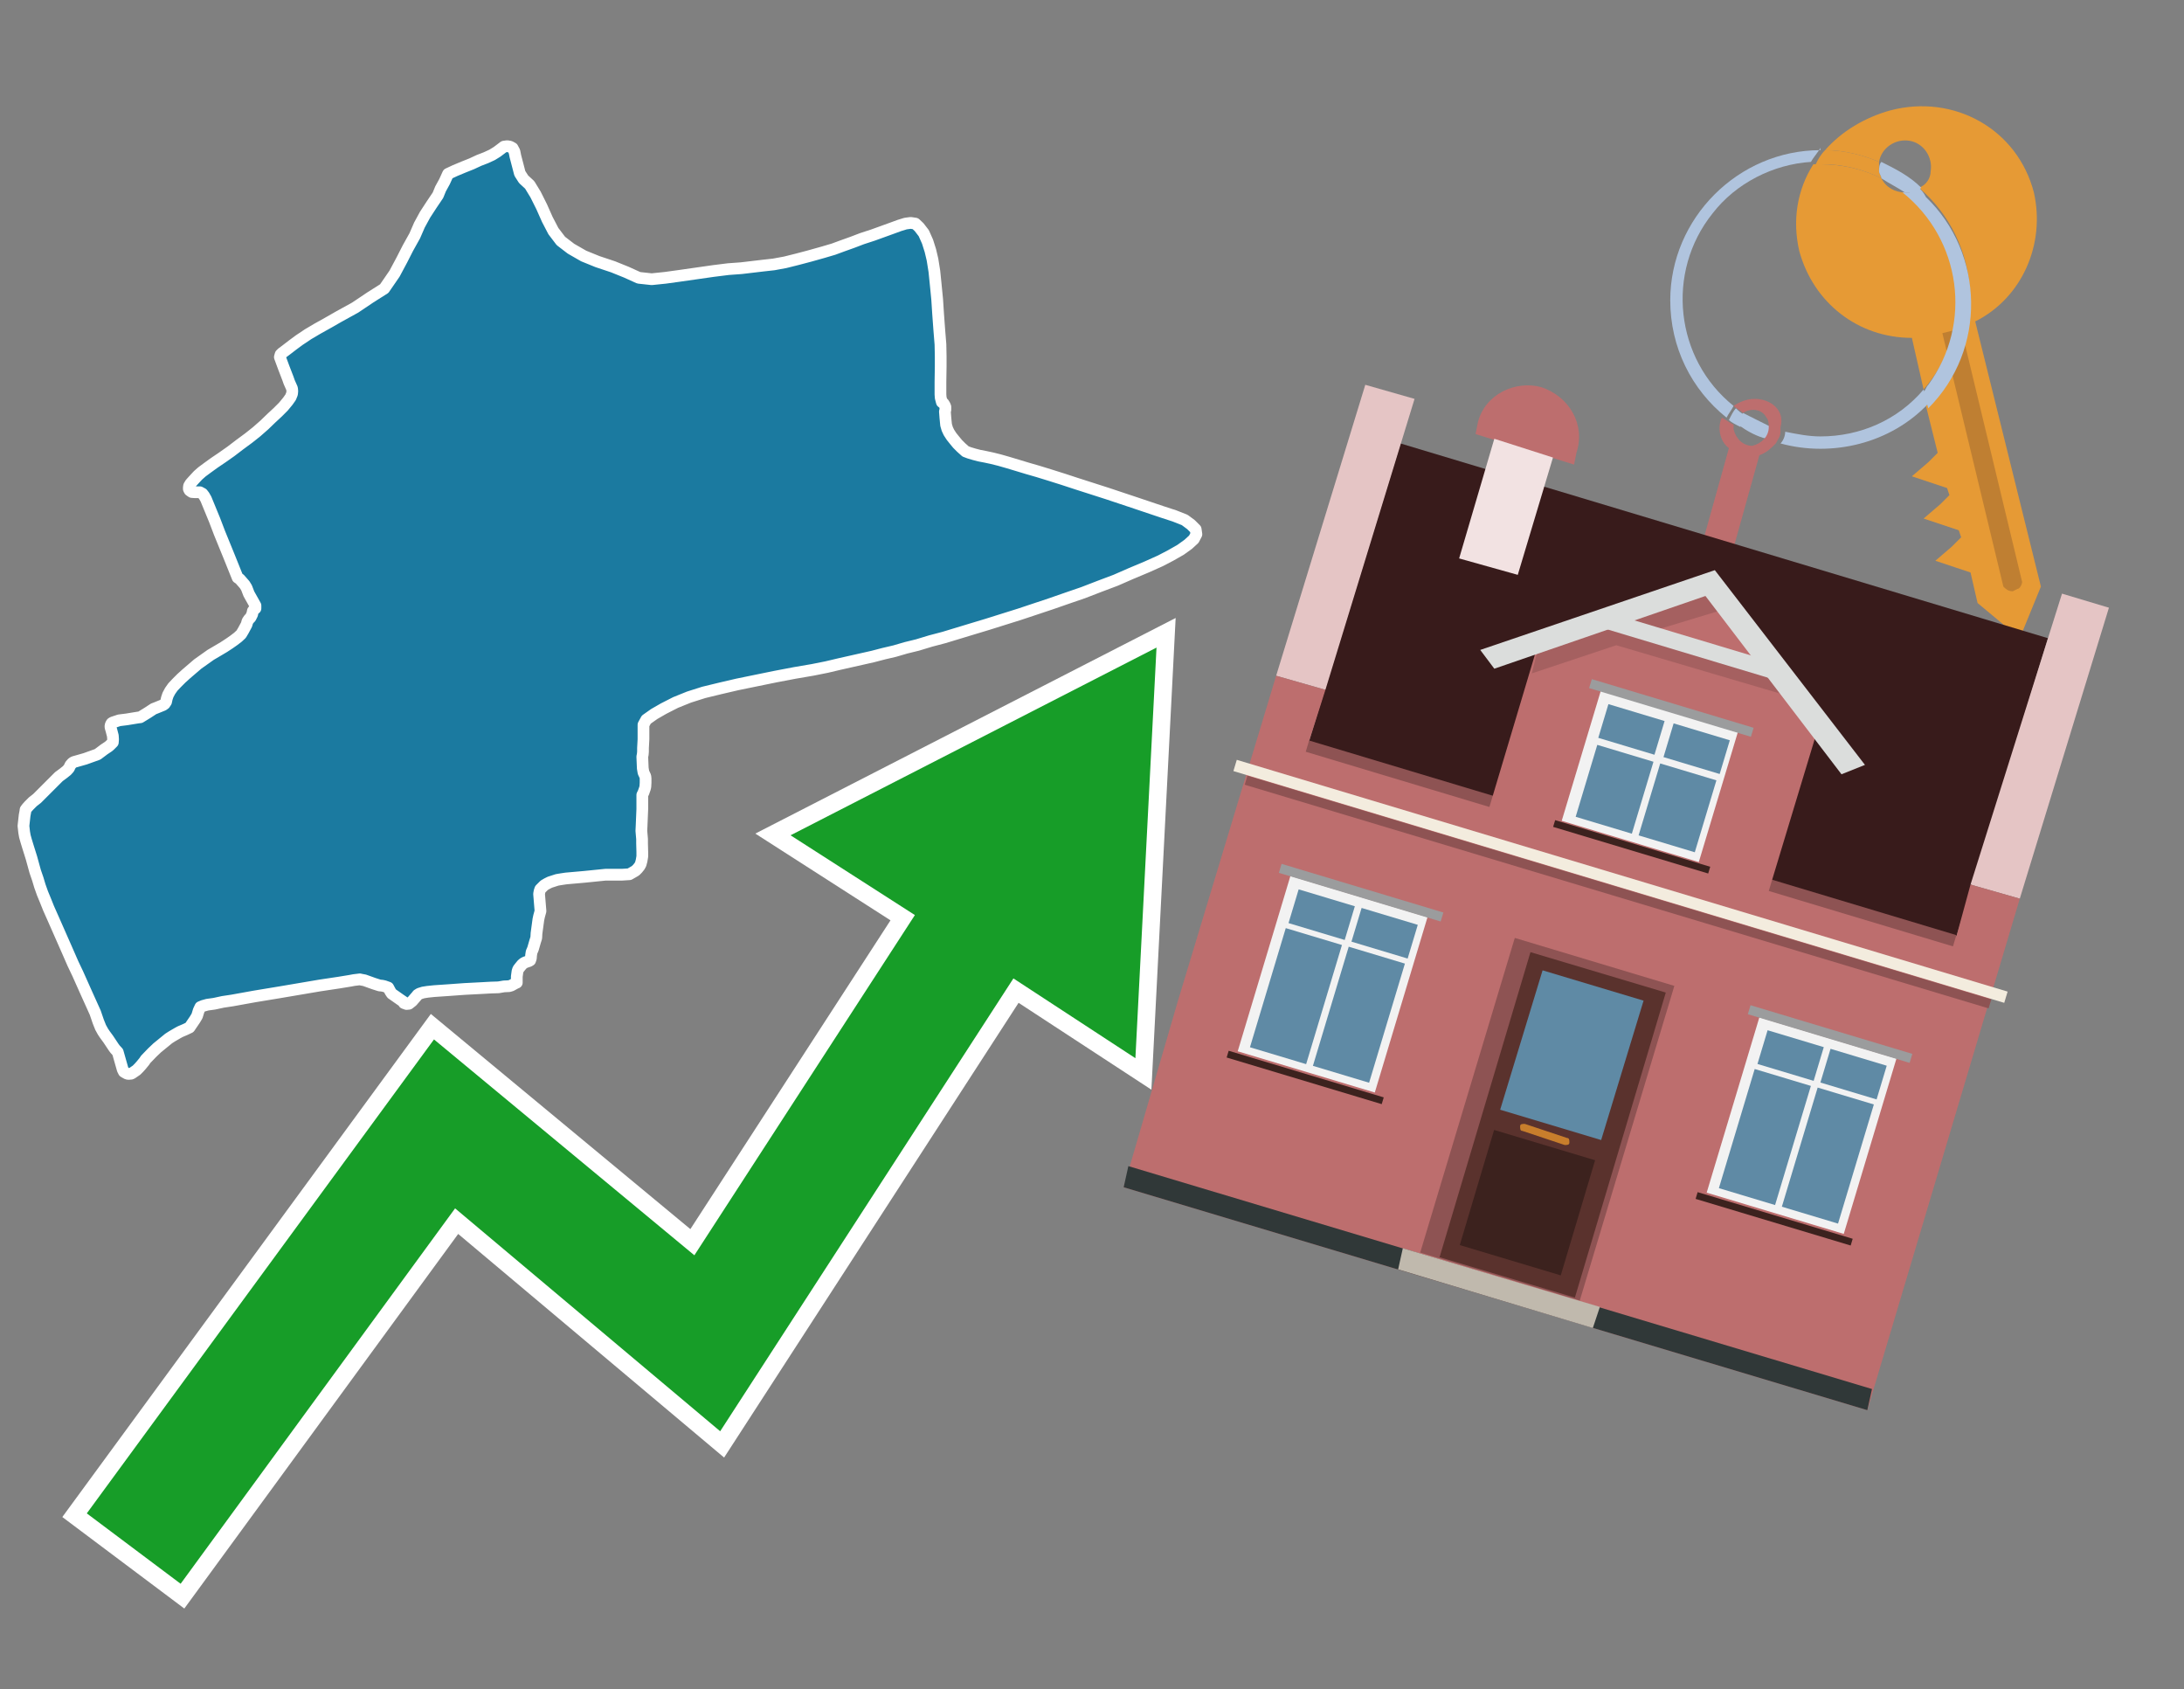 <?xml version="1.0" encoding="utf-8"?>
<!-- Generator: Adobe Illustrator 26.0.3, SVG Export Plug-In . SVG Version: 6.00 Build 0)  -->
<svg version="1.1" id="Text" xmlns="http://www.w3.org/2000/svg" xmlns:xlink="http://www.w3.org/1999/xlink" x="0px" y="0px"
	 width="93.1px" height="72px" viewBox="0 0 93.1 72" style="enable-background:new 0 0 93.1 72;" xml:space="preserve">
<rect x="0" y="0" width="93.1" height="72" fill="#808080" stroke="none"/>
<style type="text/css">
	.st0{fill:#1B7AA0;stroke:#FFFFFF;stroke-width:0.5;stroke-linejoin:round;}
	.st1{fill:none;stroke:#FFFFFF;stroke-width:1.5;stroke-miterlimit:10;}
	.st2{fill:#179D28;}
	.st3{fill:#E69A35;}
	.st4{fill:#B0C4DE;}
	.st5{fill:#BD6E6E;}
	.st6{fill:#BF7F32;}
	.st7{fill-rule:evenodd;clip-rule:evenodd;fill:#381B1B;}
	.st8{fill-rule:evenodd;clip-rule:evenodd;fill:#E5C5C5;}
	.st9{fill-rule:evenodd;clip-rule:evenodd;fill:#BD6E6E;}
	.st10{fill-rule:evenodd;clip-rule:evenodd;fill:#303838;}
	.st11{fill-rule:evenodd;clip-rule:evenodd;fill:#8E5353;}
	.st12{fill-rule:evenodd;clip-rule:evenodd;fill:#F3ECDE;}
	.st13{fill-rule:evenodd;clip-rule:evenodd;fill:#F2E2E2;}
	.st14{fill-rule:evenodd;clip-rule:evenodd;fill:#C0B9AD;}
	.st15{fill:#5A322D;}
	.st16{fill:#5F8AA5;}
	.st17{fill:#3C221E;}
	.st18{fill:#C87E2C;}
	.st19{opacity:0.5;fill-rule:evenodd;clip-rule:evenodd;fill:#8E5353;}
	.st20{fill-rule:evenodd;clip-rule:evenodd;fill:#DBDDDC;}
	.st21{fill-rule:evenodd;clip-rule:evenodd;fill:#F2F2F2;}
	.st22{fill-rule:evenodd;clip-rule:evenodd;fill:#5F8AA5;}
	.st23{fill-rule:evenodd;clip-rule:evenodd;fill:#9B9C9D;}
	.st24{fill-rule:evenodd;clip-rule:evenodd;fill:#3C221E;}
</style>
<path class="st0" d="M11.93,15.22L11.96,15.11L12.02,15.05L12.22,14.9L12.48,14.7L12.75,14.5L13.14,14.24L13.53,14.01L13.96,13.77L14.45,13.49L15.14,13.11L15.78,12.68L16.38,12.3L16.82,11.66L17.13,11.08L17.39,10.57L17.68,10.05L17.88,9.59L18.12,9.15L18.4,8.72L18.67,8.32L18.78,8.05L18.95,7.74L19.1,7.41L19.4,7.27L19.76,7.12L20.11,6.98L20.41,6.84L20.72,6.72L20.98,6.6L21.19,6.47L21.35,6.35L21.48,6.25L21.62,6.23L21.74,6.25L21.85,6.31L21.93,6.46L21.97,6.66L22.09,7.12L22.16,7.39L22.32,7.64L22.58,7.88L22.83,8.29L23.09,8.81L23.33,9.35L23.59,9.85L23.91,10.27L24.34,10.6L24.88,10.91L25.47,11.15L26.13,11.37L26.7,11.6L27.23,11.84L27.78,11.9L28.36,11.84L28.94,11.76L30.41,11.55L31.05,11.47L31.6,11.43L32.53,11.32L32.98,11.27L33.47,11.18L33.99,11.05L34.52,10.91L35.09,10.75L35.53,10.62L35.91,10.48L36.33,10.33L36.75,10.17L37.21,10.02L38.04,9.72L38.34,9.61L38.6,9.53L38.82,9.5L39.02,9.53L39.18,9.68L39.38,9.94L39.54,10.3L39.66,10.68L39.75,11.06L39.83,11.56L39.89,12.15L39.95,12.76L39.99,13.38L40.04,14.06L40.09,14.68L40.1,15.19L40.1,15.62L40.09,16.27L40.09,16.81L40.1,16.95L40.15,17.14L40.22,17.19L40.27,17.27L40.3,17.34L40.3,17.47L40.28,17.54L40.3,17.8L40.33,18.11L40.38,18.28L40.45,18.43L40.56,18.6L40.68,18.75L40.82,18.92L40.97,19.07L41.16,19.24L41.32,19.3L41.52,19.36L41.75,19.42L42.01,19.47L42.29,19.53L42.61,19.61L42.96,19.71L43.36,19.83L43.79,19.96L44.24,20.09L44.76,20.25L45.3,20.42L45.88,20.61L47.19,21.03L48.45,21.45L49.55,21.82L50.07,21.99L50.5,22.16L50.77,22.36L50.97,22.56L51.0,22.77L50.89,22.98L50.65,23.2L50.33,23.43L49.91,23.67L49.47,23.9L48.89,24.16L48.2,24.45L47.56,24.73L46.87,24.99L46.17,25.26L45.5,25.49L44.81,25.73L44.12,25.96L43.46,26.18L42.79,26.39L42.09,26.61L41.46,26.8L40.24,27.17L39.67,27.32L39.11,27.49L38.62,27.61L38.14,27.75L37.67,27.86L37.21,27.98L35.79,28.3L35.24,28.43L34.64,28.55L33.88,28.68L33.04,28.84L32.21,29.01L31.43,29.17L30.7,29.34L30.0,29.51L29.37,29.71L28.8,29.94L28.29,30.2L27.89,30.43L27.55,30.67L27.43,30.89L27.43,31.51L27.41,31.88L27.41,32.03L27.4,32.15L27.38,32.25L27.4,32.74L27.43,32.92L27.51,33.09L27.52,33.18L27.52,33.36L27.51,33.53L27.49,33.61L27.43,33.78L27.38,33.88L27.38,34.48L27.35,35.2L27.34,35.41L27.37,35.76L27.37,35.95L27.38,36.31L27.38,36.5L27.35,36.68L27.31,36.83L27.26,36.92L27.18,37.02L27.09,37.11L26.97,37.18L26.83,37.26L26.51,37.28L25.81,37.28L24.92,37.37L24.13,37.44L23.93,37.47L23.75,37.5L23.44,37.6L23.32,37.66L23.2,37.73L23.03,37.9L23.0,37.99L22.98,38.1L23.04,38.83L22.98,39.05L22.95,39.19L22.87,39.78L22.86,39.97L22.81,40.13L22.72,40.44L22.66,40.58L22.64,40.71L22.63,40.84L22.6,40.93L22.55,40.96L22.4,41.01L22.32,41.05L22.25,41.11L22.16,41.22L22.09,41.31L22.06,41.4L22.03,41.62L22.03,41.88L21.96,41.91L21.8,42.0L21.7,42.03L21.48,42.04L21.25,42.08L20.93,42.09L20.57,42.11L19.8,42.15L19.11,42.2L18.52,42.24L18.23,42.27L18.04,42.3L17.88,42.35L17.8,42.4L17.77,42.44L17.57,42.67L17.43,42.78L17.33,42.79L17.22,42.75L17.19,42.69L17.1,42.63L16.7,42.35L16.64,42.26L16.55,42.09L16.38,42.03L16.29,42.01L16.18,42.0L15.93,41.92L15.54,41.78L15.38,41.75L15.34,41.74L15.09,41.77L14.93,41.8L14.44,41.88L13.64,42.0L11.93,42.29L10.84,42.47L9.9,42.64L9.5,42.7L9.13,42.78L8.84,42.82L8.66,42.87L8.54,42.92L8.47,43.07L8.4,43.3L8.31,43.45L8.14,43.7L8.08,43.79L7.89,43.88L7.68,43.97L7.57,44.03L7.33,44.17L7.19,44.26L6.7,44.66L6.49,44.86L6.21,45.15L6.15,45.24L6.01,45.41L5.92,45.51L5.82,45.61L5.63,45.74L5.59,45.76L5.48,45.77L5.42,45.76L5.33,45.71L5.28,45.68L5.23,45.58L5.02,44.84L4.91,44.72L4.85,44.64L4.61,44.28L4.47,44.09L4.39,43.97L4.29,43.79L4.19,43.54L4.06,43.16L3.69,42.34L3.31,41.49L3.11,41.07L2.9,40.59L2.27,39.16L2.07,38.71L1.93,38.36L1.81,38.07L1.7,37.76L1.61,37.46L1.5,37.14L1.34,36.56L1.18,36.05L1.11,35.82L1.06,35.64L1.03,35.47L1.0,35.2L1.05,34.75L1.08,34.59L1.09,34.51L1.15,34.43L1.24,34.33L1.4,34.17L1.58,34.03L2.19,33.42L2.35,33.26L2.51,33.1L2.7,32.96L2.85,32.84L2.94,32.74L3.0,32.61L3.08,32.52L3.14,32.48L3.63,32.34L4.16,32.15L4.44,31.94L4.62,31.82L4.68,31.77L4.78,31.67L4.81,31.64L4.82,31.51L4.81,31.36L4.75,31.13L4.71,30.99L4.71,30.93L4.73,30.87L4.76,30.82L4.81,30.79L5.02,30.72L5.08,30.7L5.4,30.66L5.89,30.58L5.98,30.57L6.29,30.38L6.55,30.21L6.63,30.18L6.95,30.05L7.02,30.0L7.08,29.91L7.11,29.77L7.16,29.62L7.25,29.45L7.37,29.28L7.53,29.11L7.73,28.91L7.94,28.72L8.43,28.3L8.98,27.91L9.27,27.74L9.54,27.58L9.77,27.43L9.97,27.29L10.14,27.16L10.28,27.03L10.37,26.88L10.51,26.62L10.55,26.48L10.61,26.39L10.68,26.32L10.72,26.24L10.75,26.18L10.78,26.04L10.83,25.98L10.89,25.93L10.89,25.81L10.61,25.31L10.51,25.05L10.43,24.92L10.22,24.68L10.13,24.62L9.76,23.7L9.36,22.72L9.15,22.17L8.78,21.27L8.7,21.13L8.63,21.04L8.52,20.98L8.32,20.98L8.18,20.97L8.12,20.93L8.08,20.9L8.05,20.84L8.05,20.78L8.06,20.71L8.12,20.61L8.2,20.52L8.31,20.4L8.44,20.26L8.61,20.11L8.84,19.94L9.13,19.73L9.47,19.5L9.84,19.24L10.22,18.95L10.6,18.67L10.94,18.4L11.27,18.11L11.56,17.83L11.84,17.57L12.08,17.33L12.27,17.1L12.39,16.93L12.45,16.78L12.46,16.67L12.45,16.56L12.33,16.29L12.27,16.12L12.1,15.68L11.93,15.22Z"/>
<polygon class="st1" points="49.3,27.6 33.7,35.6 39,39 29.6,53.5 18.5,44.3 3.7,64.5 7.7,67.5 19.4,51.5 30.7,61 43.2,41.7 
	48.4,45.1 "/>
<polygon class="st2" points="49.3,27.6 33.7,35.6 39,39 29.6,53.5 18.5,44.3 3.7,64.5 7.7,67.5 19.4,51.5 30.7,61 43.2,41.7 
	48.4,45.1 "/>
<path class="st3" d="M80.2,7.6c0-0.1-0.1-0.2-0.1-0.3c0-0.1,0-0.3,0-0.4c-0.7-0.3-1.5-0.5-2.3-0.5c-0.2,0.2-0.3,0.4-0.4,0.6
	c0.1,0,0.2,0,0.3,0C78.5,7,79.4,7.2,80.2,7.6z"/>
<path class="st4" d="M77.6,6.4c-3.5,0-6.4,2.9-6.4,6.4c0,2,0.9,3.8,2.4,5c0.1-0.2,0.2-0.3,0.3-0.5c-2.5-2-2.9-5.7-0.9-8.2
	c1-1.3,2.6-2.1,4.2-2.2c0.1-0.2,0.3-0.4,0.4-0.6V6.4z"/>
<path class="st3" d="M84.2,13.7c2-1,3-3.3,2.5-5.5C86,5.5,83.3,4,80.6,4.7c-1.1,0.3-2.1,0.9-2.8,1.7c0.8,0,1.6,0.2,2.3,0.5
	c0.1-0.6,0.7-1,1.3-0.9c0.6,0.1,1,0.7,0.9,1.3c0,0.3-0.2,0.6-0.5,0.7c2.7,2.3,2.9,6.4,0.6,9c-0.1,0.1-0.2,0.2-0.3,0.3l0.5,2
	l-0.4,0.4l-0.7,0.6l0.9,0.3l0.6,0.2l0.1,0.3l-0.4,0.4L82,22.1l0.9,0.3l0.6,0.2l0.1,0.3l-0.4,0.4l-0.7,0.6l0.9,0.3l0.6,0.2l0.3,1.3
	l1.8,1.5L87,25L84.2,13.7z"/>
<path class="st3" d="M81.2,8.2c-0.4,0-0.8-0.2-1-0.6C79.4,7.2,78.5,7,77.6,7c-0.1,0-0.2,0-0.3,0c-0.7,1.1-0.9,2.4-0.6,3.7
	c0.6,2.2,2.5,3.7,4.8,3.7l0.5,2.2c2.1-2.4,1.9-6.1-0.6-8.2C81.3,8.3,81.2,8.3,81.2,8.2z"/>
<path class="st4" d="M74.1,18.1c0.4,0.3,0.8,0.5,1.2,0.6c0.1-0.1,0.2-0.3,0.2-0.5l0,0c-0.4-0.2-0.8-0.4-1.2-0.6
	C74.2,17.8,74.1,17.9,74.1,18.1z"/>
<path class="st4" d="M74.4,17.7c-0.2-0.1-0.3-0.2-0.4-0.3c-0.1,0.1-0.2,0.3-0.3,0.5c0.1,0.1,0.3,0.2,0.5,0.3
	C74.1,17.9,74.2,17.8,74.4,17.7z"/>
<path class="st5" d="M74.8,17c-0.3,0-0.6,0.1-0.9,0.3c0.1,0.1,0.3,0.2,0.4,0.3c0.3-0.2,0.8-0.2,1,0.2c0.1,0.1,0.1,0.3,0.1,0.4l0,0
	c0,0.4-0.3,0.7-0.7,0.8c-0.4,0-0.7-0.3-0.8-0.7c0,0,0,0,0-0.1v-0.1c-0.2-0.1-0.3-0.2-0.5-0.3c-0.2,0.4-0.1,1,0.3,1.3l-1.2,4.3
	l1.3,0.3l1.2-4.3c0.3-0.1,0.5-0.3,0.7-0.5c0.1-0.2,0.2-0.3,0.2-0.5c0-0.1,0-0.1,0-0.2C76.1,17.5,75.5,17,74.8,17z"/>
<path class="st6" d="M86,25.1l-0.2,0.1c-0.2,0-0.3-0.1-0.4-0.2l0,0l-2.6-10.8l0.8-0.2l2.6,10.8C86.2,24.9,86.1,25.1,86,25.1L86,25.1
	z"/>
<path class="st4" d="M80.1,7.3c0,0.1,0.1,0.2,0.1,0.3c0.3,0.2,0.7,0.4,1,0.6c0.1,0,0.2,0,0.3,0c0.1,0,0.3-0.1,0.4-0.2
	c-0.5-0.5-1.1-0.8-1.7-1.1C80.1,7,80.1,7.2,80.1,7.3z"/>
<path class="st4" d="M77.6,18.6c-0.5,0-1-0.1-1.5-0.2c0,0.2-0.1,0.4-0.2,0.5c2.2,0.6,4.7,0,6.3-1.7L82,16.6
	C80.9,17.9,79.3,18.6,77.6,18.6z"/>
<path class="st4" d="M81.8,8c-0.1,0.1-0.2,0.1-0.4,0.2c-0.1,0-0.2,0-0.3,0c2.5,2,3,5.6,1.1,8.2c-0.1,0.1-0.1,0.2-0.2,0.3l0.2,0.7
	c2.5-2.5,2.4-6.6-0.1-9C82,8.2,81.9,8.1,81.8,8L81.8,8z"/>
<g>
	<polygon class="st7" points="55.8,31.6 83.4,39.9 87.3,27.2 59.7,18.9 55.8,31.6 	"/>
	<polygon class="st8" points="54.4,28.8 56.5,29.4 60.3,17 58.2,16.4 54.4,28.8 	"/>
	<polygon class="st8" points="84,37.7 86.1,38.3 89.9,25.9 87.9,25.3 84,37.7 	"/>
	<polygon class="st9" points="50.2,42.7 54.4,28.8 56.5,29.4 55.8,31.6 83.4,39.9 84,37.7 86.1,38.3 79.6,60.1 47.9,50.6 	"/>
	<polygon class="st10" points="47.9,50.6 48.1,49.7 79.8,59.2 79.6,60.1 47.9,50.6 	"/>
	
		<rect x="55.1" y="35.8" transform="matrix(-0.958 -0.288 0.288 -0.958 125.727 90.499)" class="st11" width="28.8" height="0.5"/>
	<path class="st9" d="M67.2,19.3l-0.1,0.5l-4.2-1.3L63,18c0.3-1.2,1.6-1.8,2.7-1.5l0,0C66.9,16.9,67.6,18.1,67.2,19.3z"/>
	
		<rect x="51.9" y="37.3" transform="matrix(0.958 0.288 -0.288 0.958 13.744 -18.297)" class="st12" width="34.3" height="0.5"/>
	
		<rect x="52.4" y="37.8" transform="matrix(0.958 0.288 -0.288 0.958 13.863 -18.242)" class="st11" width="33.1" height="0.4"/>
	<polygon class="st13" points="63.7,18.7 66.2,19.5 64.7,24.5 62.2,23.8 63.7,18.7 	"/>
	<g>
		<polygon class="st14" points="59.6,54.1 59.8,53.2 68.2,55.7 67.9,56.6 59.6,54.1 		"/>
		<g>
			
				<rect x="62.5" y="40.7" transform="matrix(-0.958 -0.288 0.288 -0.958 115.496 112.421)" class="st11" width="7.1" height="14"/>
			<g transform="matrix( 0.861, 0, 0, 0.861, 2148,666.7) ">
				<g>
					<g>
						<g id="Symbol_9_0_Layer2_0_MEMBER_8_MEMBER_12_MEMBER_0_FILL_00000068661617136642869190000009105610180127818117_">
							<path class="st15" d="M-2412.3-725.2l-6.7-2l-4.5,15.1l6.7,2L-2412.3-725.2z"/>
						</g>
					</g>
				</g>
			</g>
			<g transform="matrix( 0.861, 0, 0, 0.861, 2148,666.7) ">
				<g>
					<g id="Symbol_9_0_Layer2_0_MEMBER_8_MEMBER_12_MEMBER_1_MEMBER_1_FILL_00000096743352124702272400000008959002060142450612_">
						<path class="st16" d="M-2418.4-726.3l-2.1,6.9l5,1.5l2.1-6.9L-2418.4-726.3z"/>
					</g>
				</g>
			</g>
			<g transform="matrix( 0.861, 0, 0, 0.861, 2148,666.7) ">
				<g>
					<g id="Symbol_9_0_Layer2_0_MEMBER_8_MEMBER_12_MEMBER_1_MEMBER_1_FILL_00000002379219367519206220000006020086178066684857_">
						<path class="st17" d="M-2420.8-718.4l-1.7,5.7l5,1.5l1.7-5.7L-2420.8-718.4z"/>
					</g>
				</g>
			</g>
			<path class="st18" d="M66.8,48.5l-1.8-0.6c-0.1,0-0.2,0-0.2,0.1l0,0c0,0.1,0,0.2,0.1,0.2l1.8,0.6c0.1,0,0.2,0,0.2-0.1l0,0
				C66.9,48.6,66.9,48.5,66.8,48.5z"/>
		</g>
	</g>
	<polygon class="st9" points="63.4,34.7 75.3,38.3 77.6,30.7 72.9,24.8 65.7,27 	"/>
	<path class="st19" d="M65.6,27.5l1.5-0.5l0,0l0,0l5.9-2l0.4,1L70.1,27c2.1,0.6,5.9,1.8,6,1.8l0.6,1l-7.8-2.3l-3.6,1.2L65.6,27.5z"
		/>
	<polygon class="st20" points="63.1,27.7 73.1,24.3 73.1,24.3 73.1,24.3 79.5,32.6 78.5,33 72.7,25.4 63.7,28.5 	"/>
	
		<rect x="68.2" y="27.2" transform="matrix(-0.958 -0.288 0.288 -0.958 132.968 74.613)" class="st20" width="7.6" height="0.7"/>
	<g>
		
			<rect x="73.8" y="44.1" transform="matrix(-0.958 -0.288 0.288 -0.958 136.596 116.09)" class="st21" width="6.1" height="7.8"/>
		<g>
			<g>
				
					<rect x="72.6" y="47.2" transform="matrix(0.288 -0.958 0.958 0.288 7.147 106.596)" class="st22" width="5.3" height="2.5"/>
			</g>
			<g>
				
					<rect x="75.5" y="43.7" transform="matrix(0.288 -0.958 0.958 0.288 11.309 105.089)" class="st22" width="1.5" height="2.5"/>
			</g>
		</g>
		<g>
			<g>
				<rect x="75.3" y="48" transform="matrix(0.288 -0.958 0.958 0.288 8.287 109.743)" class="st22" width="5.3" height="2.5"/>
			</g>
			<g>
				
					<rect x="78.2" y="44.5" transform="matrix(0.288 -0.958 0.958 0.288 12.448 108.237)" class="st22" width="1.5" height="2.5"/>
			</g>
		</g>
		
			<rect x="74.4" y="43.8" transform="matrix(-0.958 -0.288 0.288 -0.958 140.065 108.687)" class="st23" width="7.2" height="0.4"/>
		
			<rect x="72.2" y="51.7" transform="matrix(-0.958 -0.288 0.288 -0.958 133.169 123.406)" class="st24" width="6.9" height="0.3"/>
	</g>
	<g>
		
			<rect x="53.8" y="38.1" transform="matrix(-0.958 -0.288 0.288 -0.958 99.173 98.557)" class="st21" width="6.1" height="7.8"/>
		<g>
			<g>
				
					<rect x="52.6" y="41.2" transform="matrix(0.288 -0.958 0.958 0.288 -1.335 83.159)" class="st22" width="5.3" height="2.5"/>
			</g>
			<g>
				
					<rect x="55.5" y="37.7" transform="matrix(0.288 -0.958 0.958 0.288 2.827 81.653)" class="st22" width="1.5" height="2.5"/>
			</g>
		</g>
		<g>
			<g>
				<rect x="55.3" y="42" transform="matrix(0.288 -0.958 0.958 0.288 -0.195 86.307)" class="st22" width="5.3" height="2.5"/>
			</g>
			<g>
				
					<rect x="58.2" y="38.5" transform="matrix(0.288 -0.958 0.958 0.288 3.966 84.801)" class="st22" width="1.5" height="2.5"/>
			</g>
		</g>
		
			<rect x="54.4" y="37.8" transform="matrix(-0.958 -0.288 0.288 -0.958 102.642 91.154)" class="st23" width="7.2" height="0.4"/>
		
			<rect x="52.2" y="45.7" transform="matrix(-0.958 -0.288 0.288 -0.958 95.746 105.872)" class="st24" width="6.9" height="0.3"/>
	</g>
	<g>
		
			<rect x="67.4" y="30.3" transform="matrix(-0.958 -0.288 0.288 -0.958 128.26 85.178)" class="st21" width="6.1" height="5.8"/>
		<g>
			<g>
				
					<rect x="67.2" y="32.4" transform="matrix(0.288 -0.958 0.958 0.288 16.775 89.858)" class="st22" width="3.2" height="2.5"/>
			</g>
			<g>
				
					<rect x="68.8" y="29.8" transform="matrix(0.288 -0.958 0.958 0.288 19.769 88.775)" class="st22" width="1.5" height="2.5"/>
			</g>
		</g>
		<g>
			<g>
				
					<rect x="69.9" y="33.2" transform="matrix(0.288 -0.958 0.958 0.288 17.914 93.006)" class="st22" width="3.2" height="2.5"/>
			</g>
			<g>
				
					<rect x="71.5" y="30.7" transform="matrix(0.288 -0.958 0.958 0.288 20.909 91.923)" class="st22" width="1.5" height="2.5"/>
			</g>
		</g>
		
			<rect x="67.7" y="30" transform="matrix(-0.958 -0.288 0.288 -0.958 130.855 79.639)" class="st23" width="7.2" height="0.4"/>
		
			<rect x="66" y="35.9" transform="matrix(-0.958 -0.288 0.288 -0.958 125.706 90.629)" class="st24" width="6.9" height="0.3"/>
	</g>
</g>
</svg>

